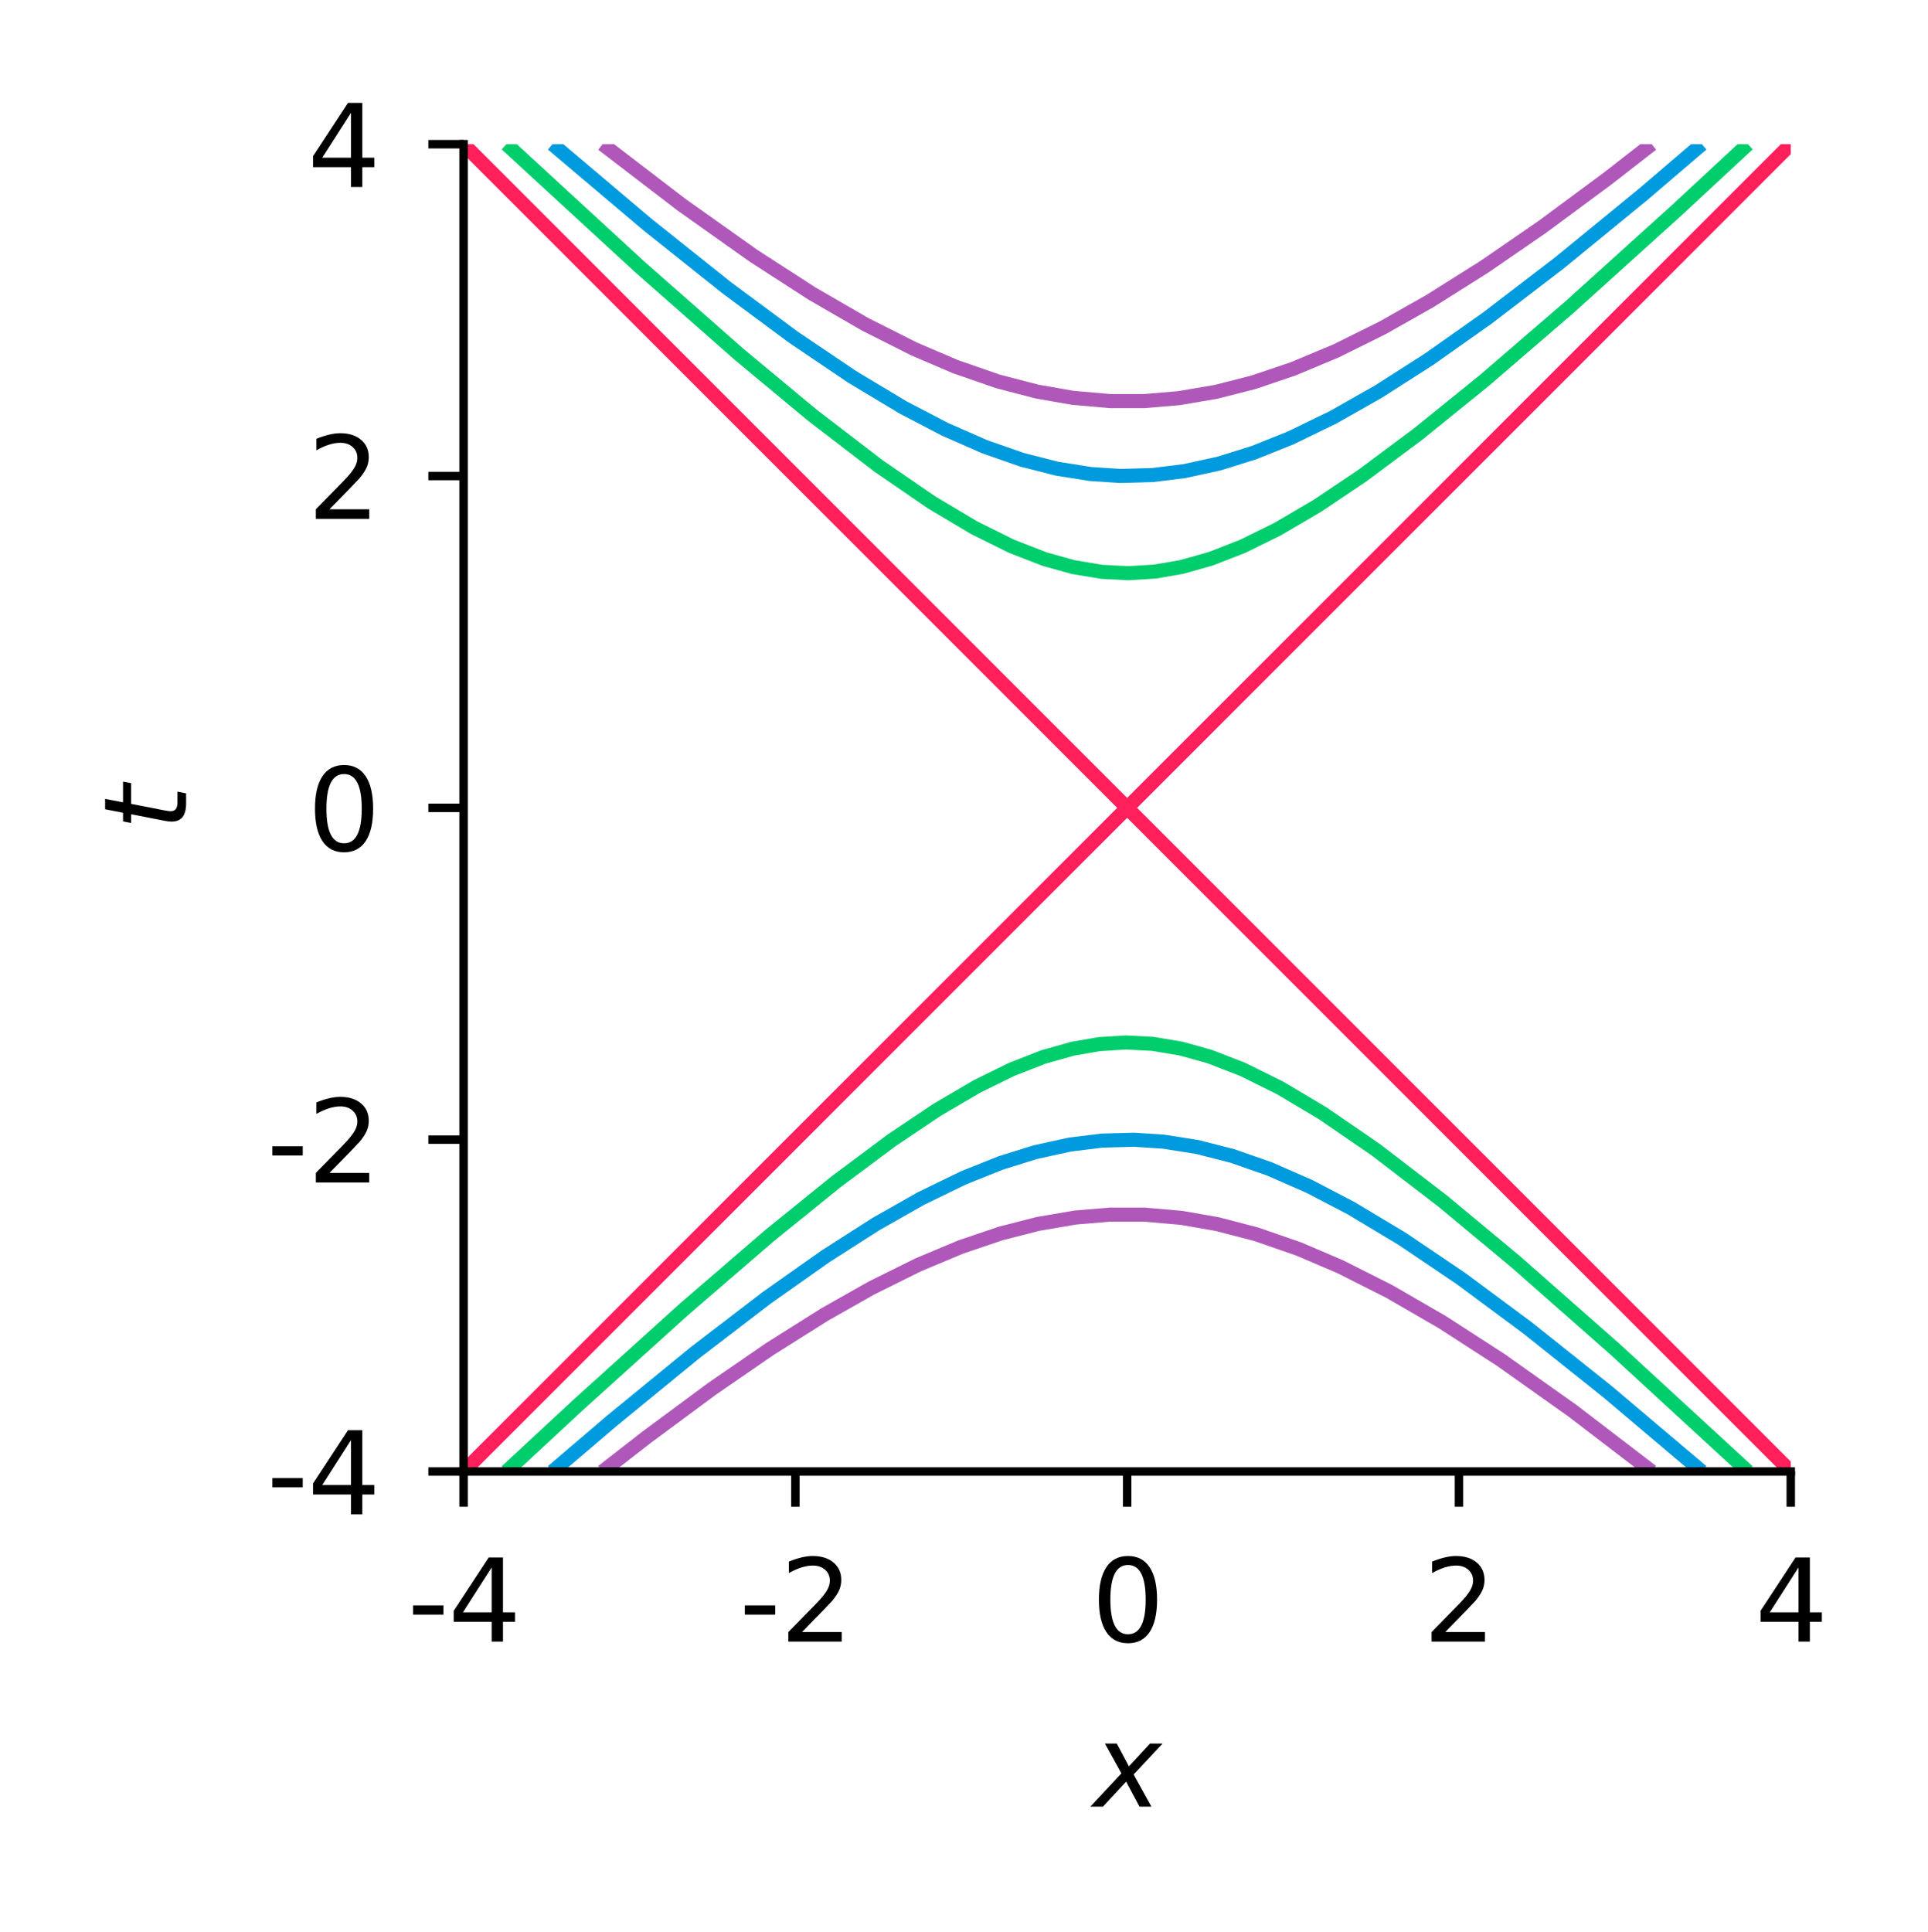 <?xml version="1.0" encoding="utf-8" standalone="no"?>
<!DOCTYPE svg PUBLIC "-//W3C//DTD SVG 1.1//EN"
  "http://www.w3.org/Graphics/SVG/1.1/DTD/svg11.dtd">
<svg xmlns:xlink="http://www.w3.org/1999/xlink" width="136.912pt" height="137.172pt" viewBox="0 0 136.912 137.172" xmlns="http://www.w3.org/2000/svg" version="1.1">
 <defs>
  <style type="text/css">*{stroke-linejoin: round; stroke-linecap: butt}</style>
 </defs>
 <g id="figure_1">
  <g id="patch_1">
   <path d="M 0 137.172 
L 136.912 137.172 
L 136.912 0 
L 0 0 
L 0 137.172 
z
" style="fill: none"/>
  </g>
  <g id="axes_1">
   <g id="patch_2">
    <path d="M 32.919 104.487 
L 127.167 104.487 
L 127.167 10.239 
L 32.919 10.239 
L 32.919 104.487 
z
" style="fill: none"/>
   </g>
   <g id="matplotlib.axis_1">
    <g id="xtick_1">
     <g id="line2d_1">
      <defs>
       <path id="m4cd371f86f" d="M 0 0 
L 0 2.5 
" style="stroke: #000000; stroke-width: 0.6"/>
      </defs>
      <g>
       <use xlink:href="#m4cd371f86f" x="32.919" y="104.487" style="stroke: #000000; stroke-width: 0.6"/>
      </g>
     </g>
     <g id="text_1">
      <!-- -4 -->
      <g transform="translate(28.931 116.566)scale(0.08 -0.08)">
       <defs>
        <path id="DejaVuSans-2d" d="M 313 2009 
L 1997 2009 
L 1997 1497 
L 313 1497 
L 313 2009 
z
" transform="scale(0.016)"/>
        <path id="DejaVuSans-34" d="M 2419 4116 
L 825 1625 
L 2419 1625 
L 2419 4116 
z
M 2253 4666 
L 3047 4666 
L 3047 1625 
L 3713 1625 
L 3713 1100 
L 3047 1100 
L 3047 0 
L 2419 0 
L 2419 1100 
L 313 1100 
L 313 1709 
L 2253 4666 
z
" transform="scale(0.016)"/>
       </defs>
       <use xlink:href="#DejaVuSans-2d"/>
       <use xlink:href="#DejaVuSans-34" x="36.084"/>
      </g>
     </g>
    </g>
    <g id="xtick_2">
     <g id="line2d_2">
      <g>
       <use xlink:href="#m4cd371f86f" x="56.481" y="104.487" style="stroke: #000000; stroke-width: 0.6"/>
      </g>
     </g>
     <g id="text_2">
      <!-- -2 -->
      <g transform="translate(52.493 116.566)scale(0.08 -0.08)">
       <defs>
        <path id="DejaVuSans-32" d="M 1228 531 
L 3431 531 
L 3431 0 
L 469 0 
L 469 531 
Q 828 903 1448 1529 
Q 2069 2156 2228 2338 
Q 2531 2678 2651 2914 
Q 2772 3150 2772 3378 
Q 2772 3750 2511 3984 
Q 2250 4219 1831 4219 
Q 1534 4219 1204 4116 
Q 875 4013 500 3803 
L 500 4441 
Q 881 4594 1212 4672 
Q 1544 4750 1819 4750 
Q 2544 4750 2975 4387 
Q 3406 4025 3406 3419 
Q 3406 3131 3298 2873 
Q 3191 2616 2906 2266 
Q 2828 2175 2409 1742 
Q 1991 1309 1228 531 
z
" transform="scale(0.016)"/>
       </defs>
       <use xlink:href="#DejaVuSans-2d"/>
       <use xlink:href="#DejaVuSans-32" x="36.084"/>
      </g>
     </g>
    </g>
    <g id="xtick_3">
     <g id="line2d_3">
      <g>
       <use xlink:href="#m4cd371f86f" x="80.043" y="104.487" style="stroke: #000000; stroke-width: 0.6"/>
      </g>
     </g>
     <g id="text_3">
      <!-- 0 -->
      <g transform="translate(77.498 116.566)scale(0.08 -0.08)">
       <defs>
        <path id="DejaVuSans-30" d="M 2034 4250 
Q 1547 4250 1301 3770 
Q 1056 3291 1056 2328 
Q 1056 1369 1301 889 
Q 1547 409 2034 409 
Q 2525 409 2770 889 
Q 3016 1369 3016 2328 
Q 3016 3291 2770 3770 
Q 2525 4250 2034 4250 
z
M 2034 4750 
Q 2819 4750 3233 4129 
Q 3647 3509 3647 2328 
Q 3647 1150 3233 529 
Q 2819 -91 2034 -91 
Q 1250 -91 836 529 
Q 422 1150 422 2328 
Q 422 3509 836 4129 
Q 1250 4750 2034 4750 
z
" transform="scale(0.016)"/>
       </defs>
       <use xlink:href="#DejaVuSans-30"/>
      </g>
     </g>
    </g>
    <g id="xtick_4">
     <g id="line2d_4">
      <g>
       <use xlink:href="#m4cd371f86f" x="103.605" y="104.487" style="stroke: #000000; stroke-width: 0.6"/>
      </g>
     </g>
     <g id="text_4">
      <!-- 2 -->
      <g transform="translate(101.06 116.566)scale(0.08 -0.08)">
       <use xlink:href="#DejaVuSans-32"/>
      </g>
     </g>
    </g>
    <g id="xtick_5">
     <g id="line2d_5">
      <g>
       <use xlink:href="#m4cd371f86f" x="127.167" y="104.487" style="stroke: #000000; stroke-width: 0.6"/>
      </g>
     </g>
     <g id="text_5">
      <!-- 4 -->
      <g transform="translate(124.622 116.566)scale(0.08 -0.08)">
       <use xlink:href="#DejaVuSans-34"/>
      </g>
     </g>
    </g>
    <g id="text_6">
     <!-- $x$ -->
     <g transform="translate(77.643 128.309)scale(0.08 -0.08)">
      <defs>
       <path id="DejaVuSans-Oblique-78" d="M 3841 3500 
L 2234 1784 
L 3219 0 
L 2559 0 
L 1819 1388 
L 531 0 
L -166 0 
L 1556 1844 
L 641 3500 
L 1300 3500 
L 1972 2234 
L 3144 3500 
L 3841 3500 
z
" transform="scale(0.016)"/>
      </defs>
      <use xlink:href="#DejaVuSans-Oblique-78" transform="translate(0 0.312)"/>
     </g>
    </g>
   </g>
   <g id="matplotlib.axis_2">
    <g id="ytick_1">
     <g id="line2d_6">
      <defs>
       <path id="m56f3a9ced1" d="M 0 0 
L -2.5 0 
" style="stroke: #000000; stroke-width: 0.6"/>
      </defs>
      <g>
       <use xlink:href="#m56f3a9ced1" x="32.919" y="104.487" style="stroke: #000000; stroke-width: 0.6"/>
      </g>
     </g>
     <g id="text_7">
      <!-- -4 -->
      <g transform="translate(18.942 107.527)scale(0.08 -0.08)">
       <use xlink:href="#DejaVuSans-2d"/>
       <use xlink:href="#DejaVuSans-34" x="36.084"/>
      </g>
     </g>
    </g>
    <g id="ytick_2">
     <g id="line2d_7">
      <g>
       <use xlink:href="#m56f3a9ced1" x="32.919" y="80.925" style="stroke: #000000; stroke-width: 0.6"/>
      </g>
     </g>
     <g id="text_8">
      <!-- -2 -->
      <g transform="translate(18.942 83.965)scale(0.08 -0.08)">
       <use xlink:href="#DejaVuSans-2d"/>
       <use xlink:href="#DejaVuSans-32" x="36.084"/>
      </g>
     </g>
    </g>
    <g id="ytick_3">
     <g id="line2d_8">
      <g>
       <use xlink:href="#m56f3a9ced1" x="32.919" y="57.363" style="stroke: #000000; stroke-width: 0.6"/>
      </g>
     </g>
     <g id="text_9">
      <!-- 0 -->
      <g transform="translate(21.829 60.403)scale(0.08 -0.08)">
       <use xlink:href="#DejaVuSans-30"/>
      </g>
     </g>
    </g>
    <g id="ytick_4">
     <g id="line2d_9">
      <g>
       <use xlink:href="#m56f3a9ced1" x="32.919" y="33.801" style="stroke: #000000; stroke-width: 0.6"/>
      </g>
     </g>
     <g id="text_10">
      <!-- 2 -->
      <g transform="translate(21.829 36.841)scale(0.08 -0.08)">
       <use xlink:href="#DejaVuSans-32"/>
      </g>
     </g>
    </g>
    <g id="ytick_5">
     <g id="line2d_10">
      <g>
       <use xlink:href="#m56f3a9ced1" x="32.919" y="10.239" style="stroke: #000000; stroke-width: 0.6"/>
      </g>
     </g>
     <g id="text_11">
      <!-- 4 -->
      <g transform="translate(21.829 13.279)scale(0.08 -0.08)">
       <use xlink:href="#DejaVuSans-34"/>
      </g>
     </g>
    </g>
    <g id="text_12">
     <!-- $t$ -->
     <g transform="translate(13.279 58.963)rotate(-90)scale(0.08 -0.08)">
      <defs>
       <path id="DejaVuSans-Oblique-74" d="M 2706 3500 
L 2619 3053 
L 1472 3053 
L 1100 1153 
Q 1081 1047 1072 975 
Q 1063 903 1063 863 
Q 1063 663 1183 572 
Q 1303 481 1569 481 
L 2150 481 
L 2053 0 
L 1503 0 
Q 991 0 739 200 
Q 488 400 488 806 
Q 488 878 497 964 
Q 506 1050 525 1153 
L 897 3053 
L 409 3053 
L 500 3500 
L 978 3500 
L 1172 4494 
L 1747 4494 
L 1556 3500 
L 2706 3500 
z
" transform="scale(0.016)"/>
      </defs>
      <use xlink:href="#DejaVuSans-Oblique-74" transform="translate(0 0.781)"/>
     </g>
    </g>
   </g>
   <g id="PathCollection_1">
    <path d="M 127.167 104.487 
L 80.137 57.458 
L 80.137 57.269 
L 32.919 104.487 
L 32.919 104.487 
" clip-path="url(#p847a91f67d)" style="fill: none; stroke: #ff1f5b"/>
    <path d="M 32.919 10.239 
L 79.948 57.269 
L 80.137 57.269 
L 127.167 10.239 
L 127.167 10.239 
" clip-path="url(#p847a91f67d)" style="fill: none; stroke: #ff1f5b"/>
   </g>
   <g id="PathCollection_2">
    <path d="M 124.123 104.487 
L 114.68 95.799 
L 107.601 89.566 
L 102.424 85.265 
L 97.702 81.642 
L 93.925 79.05 
L 90.903 77.251 
L 88.259 75.94 
L 85.897 75.023 
L 83.861 74.456 
L 81.837 74.12 
L 79.948 74.024 
L 78.06 74.142 
L 76.171 74.468 
L 74.093 75.054 
L 71.827 75.94 
L 69.371 77.149 
L 66.538 78.81 
L 63.327 80.964 
L 59.361 83.921 
L 54.639 87.743 
L 48.579 92.966 
L 41.04 99.775 
L 35.962 104.487 
L 35.962 104.487 
" clip-path="url(#p847a91f67d)" style="fill: none; stroke: #00cd6c"/>
    <path d="M 35.962 10.239 
L 45.406 18.928 
L 52.485 25.16 
L 57.661 29.462 
L 62.383 33.085 
L 66.161 35.677 
L 69.183 37.476 
L 71.827 38.787 
L 74.189 39.704 
L 76.224 40.27 
L 78.248 40.606 
L 80.137 40.702 
L 82.026 40.585 
L 83.915 40.259 
L 85.992 39.672 
L 88.259 38.787 
L 90.714 37.578 
L 93.547 35.917 
L 96.758 33.763 
L 100.724 30.806 
L 105.446 26.984 
L 111.506 21.761 
L 119.045 14.951 
L 124.123 10.239 
L 124.123 10.239 
" clip-path="url(#p847a91f67d)" style="fill: none; stroke: #00cd6c"/>
   </g>
   <g id="PathCollection_3">
    <path d="M 120.853 104.487 
L 114.134 98.805 
L 108.468 94.285 
L 103.746 90.785 
L 99.591 87.979 
L 95.943 85.789 
L 92.981 84.244 
L 90.147 83.001 
L 87.503 82.078 
L 85.017 81.445 
L 82.629 81.067 
L 80.515 80.93 
L 78.248 80.993 
L 75.982 81.273 
L 73.527 81.81 
L 71.064 82.578 
L 68.427 83.633 
L 65.405 85.102 
L 62.194 86.922 
L 58.606 89.218 
L 54.45 92.15 
L 49.351 96.056 
L 43.435 100.899 
L 39.232 104.487 
L 39.232 104.487 
" clip-path="url(#p847a91f67d)" style="fill: none; stroke: #009ade"/>
    <path d="M 39.232 10.239 
L 45.951 15.922 
L 51.617 20.442 
L 56.339 23.941 
L 60.494 26.748 
L 64.142 28.938 
L 67.105 30.483 
L 69.938 31.726 
L 72.582 32.649 
L 75.069 33.282 
L 77.456 33.66 
L 79.571 33.797 
L 81.837 33.733 
L 84.104 33.454 
L 86.559 32.917 
L 89.021 32.149 
L 91.658 31.094 
L 94.68 29.625 
L 97.891 27.804 
L 101.48 25.509 
L 105.635 22.576 
L 110.735 18.67 
L 116.651 13.828 
L 120.853 10.239 
L 120.853 10.239 
" clip-path="url(#p847a91f67d)" style="fill: none; stroke: #009ade"/>
   </g>
   <g id="PathCollection_4">
    <path d="M 117.297 104.487 
L 111.679 100.184 
L 106.561 96.555 
L 102.424 93.883 
L 98.647 91.698 
L 95.167 89.944 
L 92.225 88.687 
L 89.203 87.64 
L 86.443 86.922 
L 83.915 86.479 
L 81.27 86.247 
L 78.815 86.247 
L 76.36 86.455 
L 73.715 86.906 
L 71.071 87.583 
L 68.238 88.542 
L 65.216 89.807 
L 61.891 91.455 
L 58.552 93.344 
L 54.655 95.799 
L 50.541 98.632 
L 45.947 102.032 
L 42.788 104.487 
L 42.788 104.487 
" clip-path="url(#p847a91f67d)" style="fill: none; stroke: #af58ba"/>
    <path d="M 42.788 10.239 
L 48.406 14.543 
L 53.525 18.172 
L 57.661 20.844 
L 61.439 23.029 
L 64.918 24.783 
L 67.86 26.04 
L 70.882 27.087 
L 73.643 27.805 
L 76.171 28.247 
L 78.815 28.48 
L 81.27 28.48 
L 83.726 28.272 
L 86.37 27.82 
L 89.014 27.144 
L 91.847 26.185 
L 94.869 24.92 
L 98.194 23.272 
L 101.533 21.383 
L 105.431 18.928 
L 109.545 16.094 
L 114.139 12.695 
L 117.297 10.239 
L 117.297 10.239 
" clip-path="url(#p847a91f67d)" style="fill: none; stroke: #af58ba"/>
   </g>
   <g id="patch_3">
    <path d="M 32.919 104.487 
L 32.919 10.239 
" style="fill: none; stroke: #000000; stroke-width: 0.6; stroke-linejoin: miter; stroke-linecap: square"/>
   </g>
   <g id="patch_4">
    <path d="M 32.919 104.487 
L 127.167 104.487 
" style="fill: none; stroke: #000000; stroke-width: 0.6; stroke-linejoin: miter; stroke-linecap: square"/>
   </g>
  </g>
 </g>
 <defs>
  <clipPath id="p847a91f67d">
   <rect x="32.919" y="10.239" width="94.248" height="94.248"/>
  </clipPath>
 </defs>
</svg>
